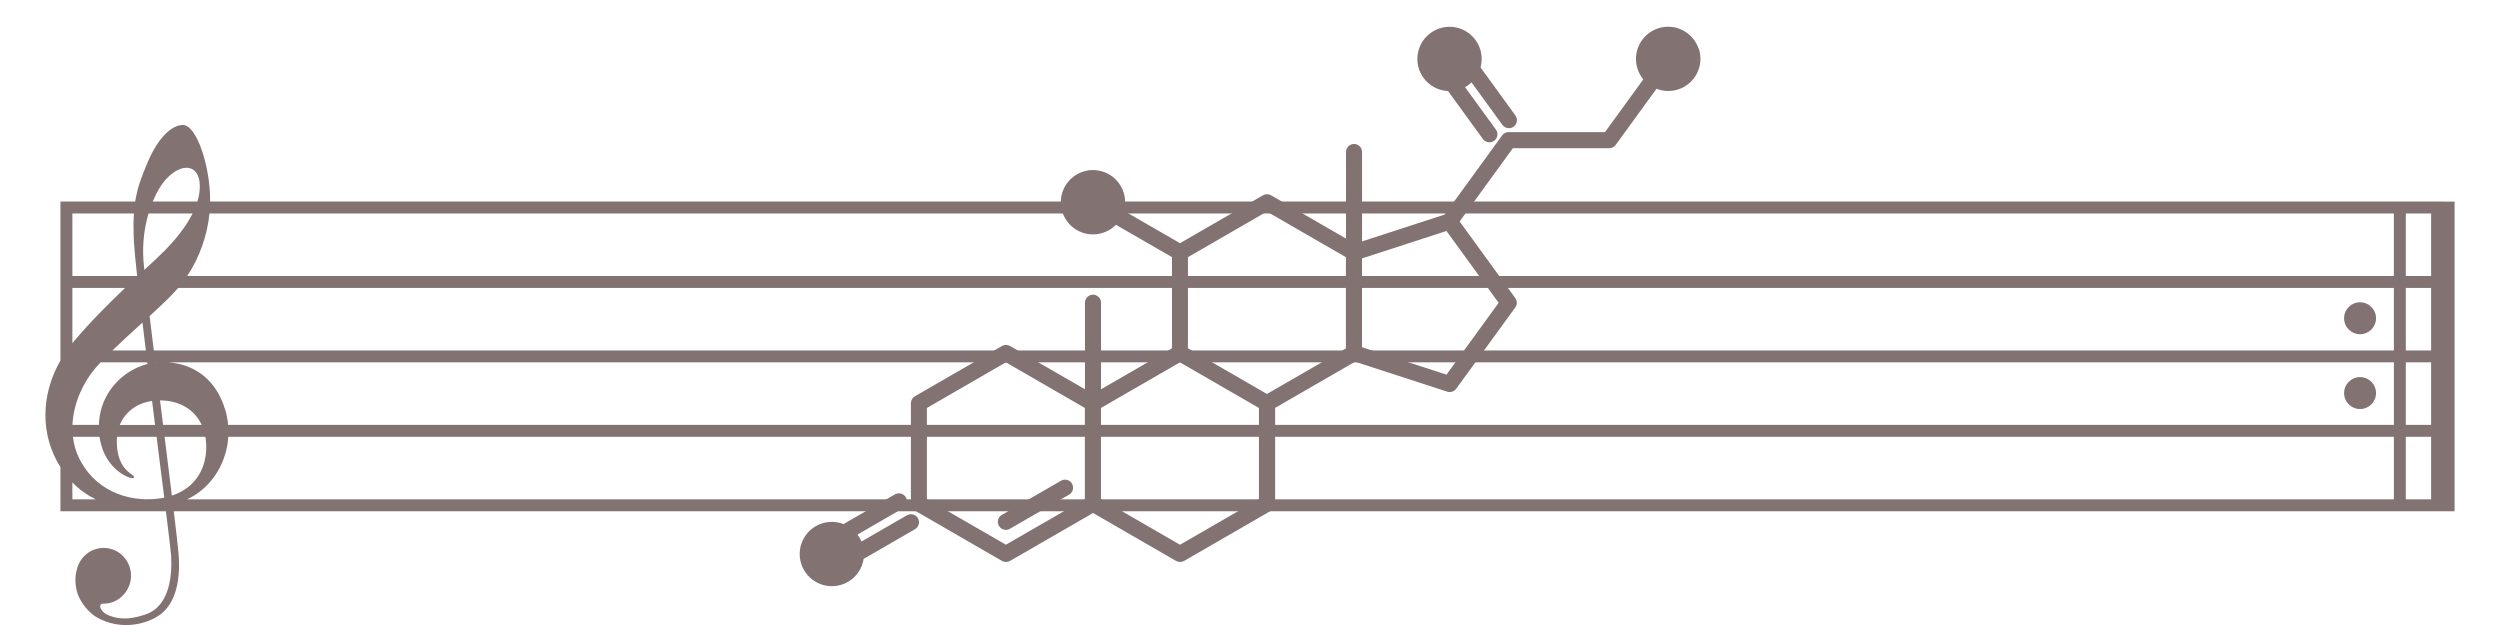 <?xml version="1.0" encoding="UTF-8"?> <svg xmlns="http://www.w3.org/2000/svg" id="Layer_1" data-name="Layer 1" viewBox="0 0 800 200"><defs><style> .cls-1 { fill: #827272; stroke-width: 0px; } </style></defs><g><path class="cls-1" d="M781.77,64.5H67.25c.07-11.21-4.27-24.35-8.64-24.5-3.2-.1-7.74,3.34-11.43,12.09-1.89,4.49-3.23,7.98-3.92,12.41h-23.92v50.86c-6.32,11.04-6.51,23.82,0,34.12v14.12h33.75c.96,7.73,1.61,13.07,1.67,14.13.31,5.48-.05,16.1-8.19,18.89-6.68,2.28-10.03,1.02-12.22.11-2.33-1.1-3.13-3.63-1.24-3.57,4.55.14,8.65-3.8,8.81-8.63.17-4.92-3.63-9.04-8.48-9.19-4.33-.14-8.02,2.93-8.88,7.09-.54,1.77-.58,4.05-.05,6.4.92,4.09,4.33,7.46,6.25,8.59,7.8,4.58,16.28,2.29,20.37-.66,4.27-3.08,6.79-9.37,6.02-19.35-.16-2.12-.73-7.13-1.54-13.8h729.86v-99.1h-3.7ZM73,135.96c-.15-1.67-.47-3.35-.98-4.99-2.95-9.61-9.8-14.37-18.08-15.02h712.11v20.01H73ZM65.8,140.29c1,7.01-1.63,15.32-10.8,18.3-.69-5.65-1.5-12.11-2.33-18.82h13.05c.03.17.06.34.08.51ZM47.53,68.31h14.1c-2.29,4.57-5.86,8.75-8.74,11.7-1.49,1.53-3.85,3.71-6.71,6.36-.14-1.32-.23-2.37-.28-3.08-.38-5.54.36-10.67,1.63-14.98ZM766.04,92.13v20.01H49.22c-.48-3.89-.94-7.6-1.35-11,3.69-3.38,7.03-6.53,9.16-9.01h709.01ZM769.86,92.13h8.1v20.01h-8.1v-20.01ZM23.18,135.96c.31-7.2,3.73-13.95,7.31-18.12.52-.61,1.1-1.24,1.7-1.89h14.93c.02.18.04.35.07.53-8.12,2.07-14.92,9.32-15.5,18.6-.02.3-.03.59-.04.88h-8.48ZM48.66,128.3c.32,2.57.64,5.13.96,7.67h-11.3c1.53-3.7,4.99-6.91,10.34-7.67ZM49.69,115.95h.51c-.17.02-.34.03-.51.05,0-.02,0-.04,0-.05ZM46.67,112.14h-10.7c2.99-2.89,6.37-5.96,9.62-8.92.34,2.86.7,5.85,1.08,8.92ZM31.85,139.78c1.49,10.92,10.71,14.03,11,13.07.28-.93-1.64-1.05-3.47-3.73-1.84-2.71-2.16-6.47-1.94-9.34h12.67c.88,7.03,1.73,13.71,2.45,19.46-.19.04-.37.09-.57.12-9.31,1.61-20.4-1.38-26.1-11.63-1.44-2.59-2.25-5.28-2.56-7.95h8.53ZM52.19,135.96c-.33-2.6-.65-5.22-.98-7.83,6.21,0,11.04,2.92,13.33,7.83h-12.35ZM769.86,115.95h8.1v20.01h-8.1v-20.01ZM777.96,68.31v20.01h-8.1v-20.01h8.1ZM766.04,88.32H59.91c3.86-5.8,6.4-12.83,7.13-20.01h699v20.01ZM53.28,57.18c5.06-5.31,10.27-4.46,10.64,1.71.11,1.86-.18,3.75-.75,5.61h-14.3c1.33-3.23,2.93-5.76,4.41-7.32ZM23.16,68.31h19.69c-.17,2.57-.17,5.52.01,9.09.11,2.08.47,5.92,1.02,10.92h-20.72v-20.01ZM40.03,92.13c-5.28,5.02-11.22,10.96-16.48,17.22-.13.16-.26.32-.39.47v-17.69h16.87ZM23.16,154.37c2.25,2.33,4.79,4.11,7.49,5.41h-7.49v-5.41ZM59.85,159.79c.61-.28,1.18-.58,1.71-.88,6.86-3.97,11-11.32,11.49-19.13h693v20.01H59.85ZM769.86,159.79v-20.01h8.1v20.01h-8.1Z"></path><circle class="cls-1" cx="755.22" cy="101.84" r="5.11"></circle><circle class="cls-1" cx="755.22" cy="125.78" r="5.11"></circle></g><g><path class="cls-1" d="M290.22,164.89l-14.55,8.4c-.17-.39-.35-.78-.57-1.16-.22-.38-.46-.73-.71-1.07l14.55-8.4c1.23-.71,1.65-2.28.94-3.51s-2.28-1.65-3.51-.94l-16.44,9.49c-2.81-1.09-6.07-.95-8.88.67-4.92,2.84-6.61,9.13-3.77,14.06,2.84,4.92,9.13,6.61,14.06,3.77,2.81-1.62,4.57-4.38,5.02-7.36l16.44-9.49c1.23-.71,1.65-2.28.94-3.51-.71-1.23-2.28-1.65-3.51-.94Z"></path><path class="cls-1" d="M339.53,153.83l-18.94,10.93c-1.23.71-1.65,2.28-.94,3.51.48.83,1.34,1.29,2.23,1.29.44,0,.88-.11,1.28-.35l18.94-10.93c1.23-.71,1.65-2.28.94-3.51-.71-1.23-2.28-1.65-3.51-.94Z"></path><path class="cls-1" d="M543.59,15.67c-1.76-5.4-7.56-8.36-12.97-6.61-5.4,1.76-8.36,7.56-6.61,12.97.41,1.27,1.05,2.4,1.85,3.37l-12.27,16.89h-30.84s-.05,0-.07,0c-.05,0-.1,0-.14,0-.04,0-.08,0-.12.01-.04,0-.08.01-.12.02-.04,0-.09.02-.13.03-.04,0-.07.02-.11.03-.04.01-.09.03-.13.04-.04.01-.07.02-.11.04-.04.02-.08.03-.12.05-.04.02-.07.03-.11.05-.04.02-.07.04-.11.06-.04.02-.08.05-.11.07-.03.02-.06.04-.09.06-.04.03-.08.05-.11.08-.03.02-.06.05-.08.07-.03.03-.07.06-.1.09-.03.03-.06.06-.09.09-.03.03-.06.06-.08.09-.03.04-.06.07-.09.11-.01.02-.03.03-.04.05l-18.41,25.34-26.42,8.58v-28.61c0-1.42-1.15-2.57-2.57-2.57s-2.57,1.15-2.57,2.57v27.7l-23.99-13.85c-.8-.46-1.78-.46-2.57,0l-26.56,15.33-17.93-10.35c.71-2.57.44-5.41-1-7.9-2.84-4.92-9.13-6.61-14.06-3.77-4.92,2.84-6.61,9.13-3.77,14.06,2.84,4.92,9.13,6.61,14.06,3.77.83-.48,1.56-1.05,2.2-1.7l17.93,10.35v29.18l-22.7,13.11v-27.7c0-1.42-1.15-2.57-2.57-2.57s-2.57,1.15-2.57,2.57v27.7l-23.99-13.85c-.8-.46-1.78-.46-2.57,0l-27.85,16.08c-.8.46-1.29,1.31-1.29,2.23v32.15c0,.92.49,1.77,1.29,2.23l27.85,16.08c.4.23.84.34,1.29.34s.89-.11,1.29-.34l26.56-15.33,26.56,15.33c.4.23.84.34,1.29.34s.89-.11,1.29-.34l27.85-16.08c.8-.46,1.29-1.31,1.29-2.23v-30.67l25.57-14.76,29.49,9.58c.26.09.53.13.79.13.81,0,1.59-.38,2.08-1.06l18.9-26.01c.66-.9.66-2.12,0-3.02l-17.8-24.5,17.03-23.44h30.84s0,0,0,0c0,0,0,0,0,0,.09,0,.19,0,.28-.02.02,0,.04,0,.07-.01.07,0,.14-.02.21-.04.03,0,.05-.01.08-.02.07-.02.13-.04.19-.06.03,0,.06-.02.08-.03.06-.02.12-.05.18-.08.03-.01.06-.03.09-.04.06-.03.11-.06.17-.1.03-.02.05-.03.08-.05.08-.05.15-.1.22-.16.02-.02.04-.04.06-.06.05-.04.1-.09.15-.14.02-.02.04-.05.07-.07.04-.05.09-.1.13-.16.01-.01.02-.03.03-.04l13.04-17.95c2.15.85,4.59.98,6.95.21,5.4-1.76,8.36-7.56,6.61-12.97ZM405.42,67.71l25.27,14.59v29.18l-25.27,14.59-12.64-7.3-12.64-7.3v-29.18l25.27-14.59ZM321.88,174.31l-25.27-14.59v-29.18l25.27-14.59,25.27,14.59v29.18l-25.27,14.59ZM377.58,174.31l-25.27-14.59v-29.18l25.27-14.59,12.64,7.3,12.64,7.3v29.18l-25.27,14.59ZM462.87,119.89l-27.03-8.78v-28.42l27.03-8.78,16.7,22.99-16.7,22.99Z"></path><path class="cls-1" d="M463.37,29.13l11.16,15.36c.5.69,1.29,1.06,2.08,1.06.52,0,1.05-.16,1.51-.49,1.15-.84,1.4-2.44.57-3.59l-9.88-13.59c.37-.21.74-.43,1.09-.69.35-.26.68-.53.99-.82l9.88,13.59c.5.69,1.29,1.06,2.08,1.06.52,0,1.05-.16,1.51-.49,1.15-.84,1.4-2.44.57-3.59l-11.16-15.36c.79-2.91.31-6.14-1.6-8.76-3.34-4.6-9.78-5.62-14.37-2.28-4.6,3.34-5.62,9.78-2.28,14.37,1.91,2.63,4.83,4.08,7.84,4.23Z"></path></g></svg> 